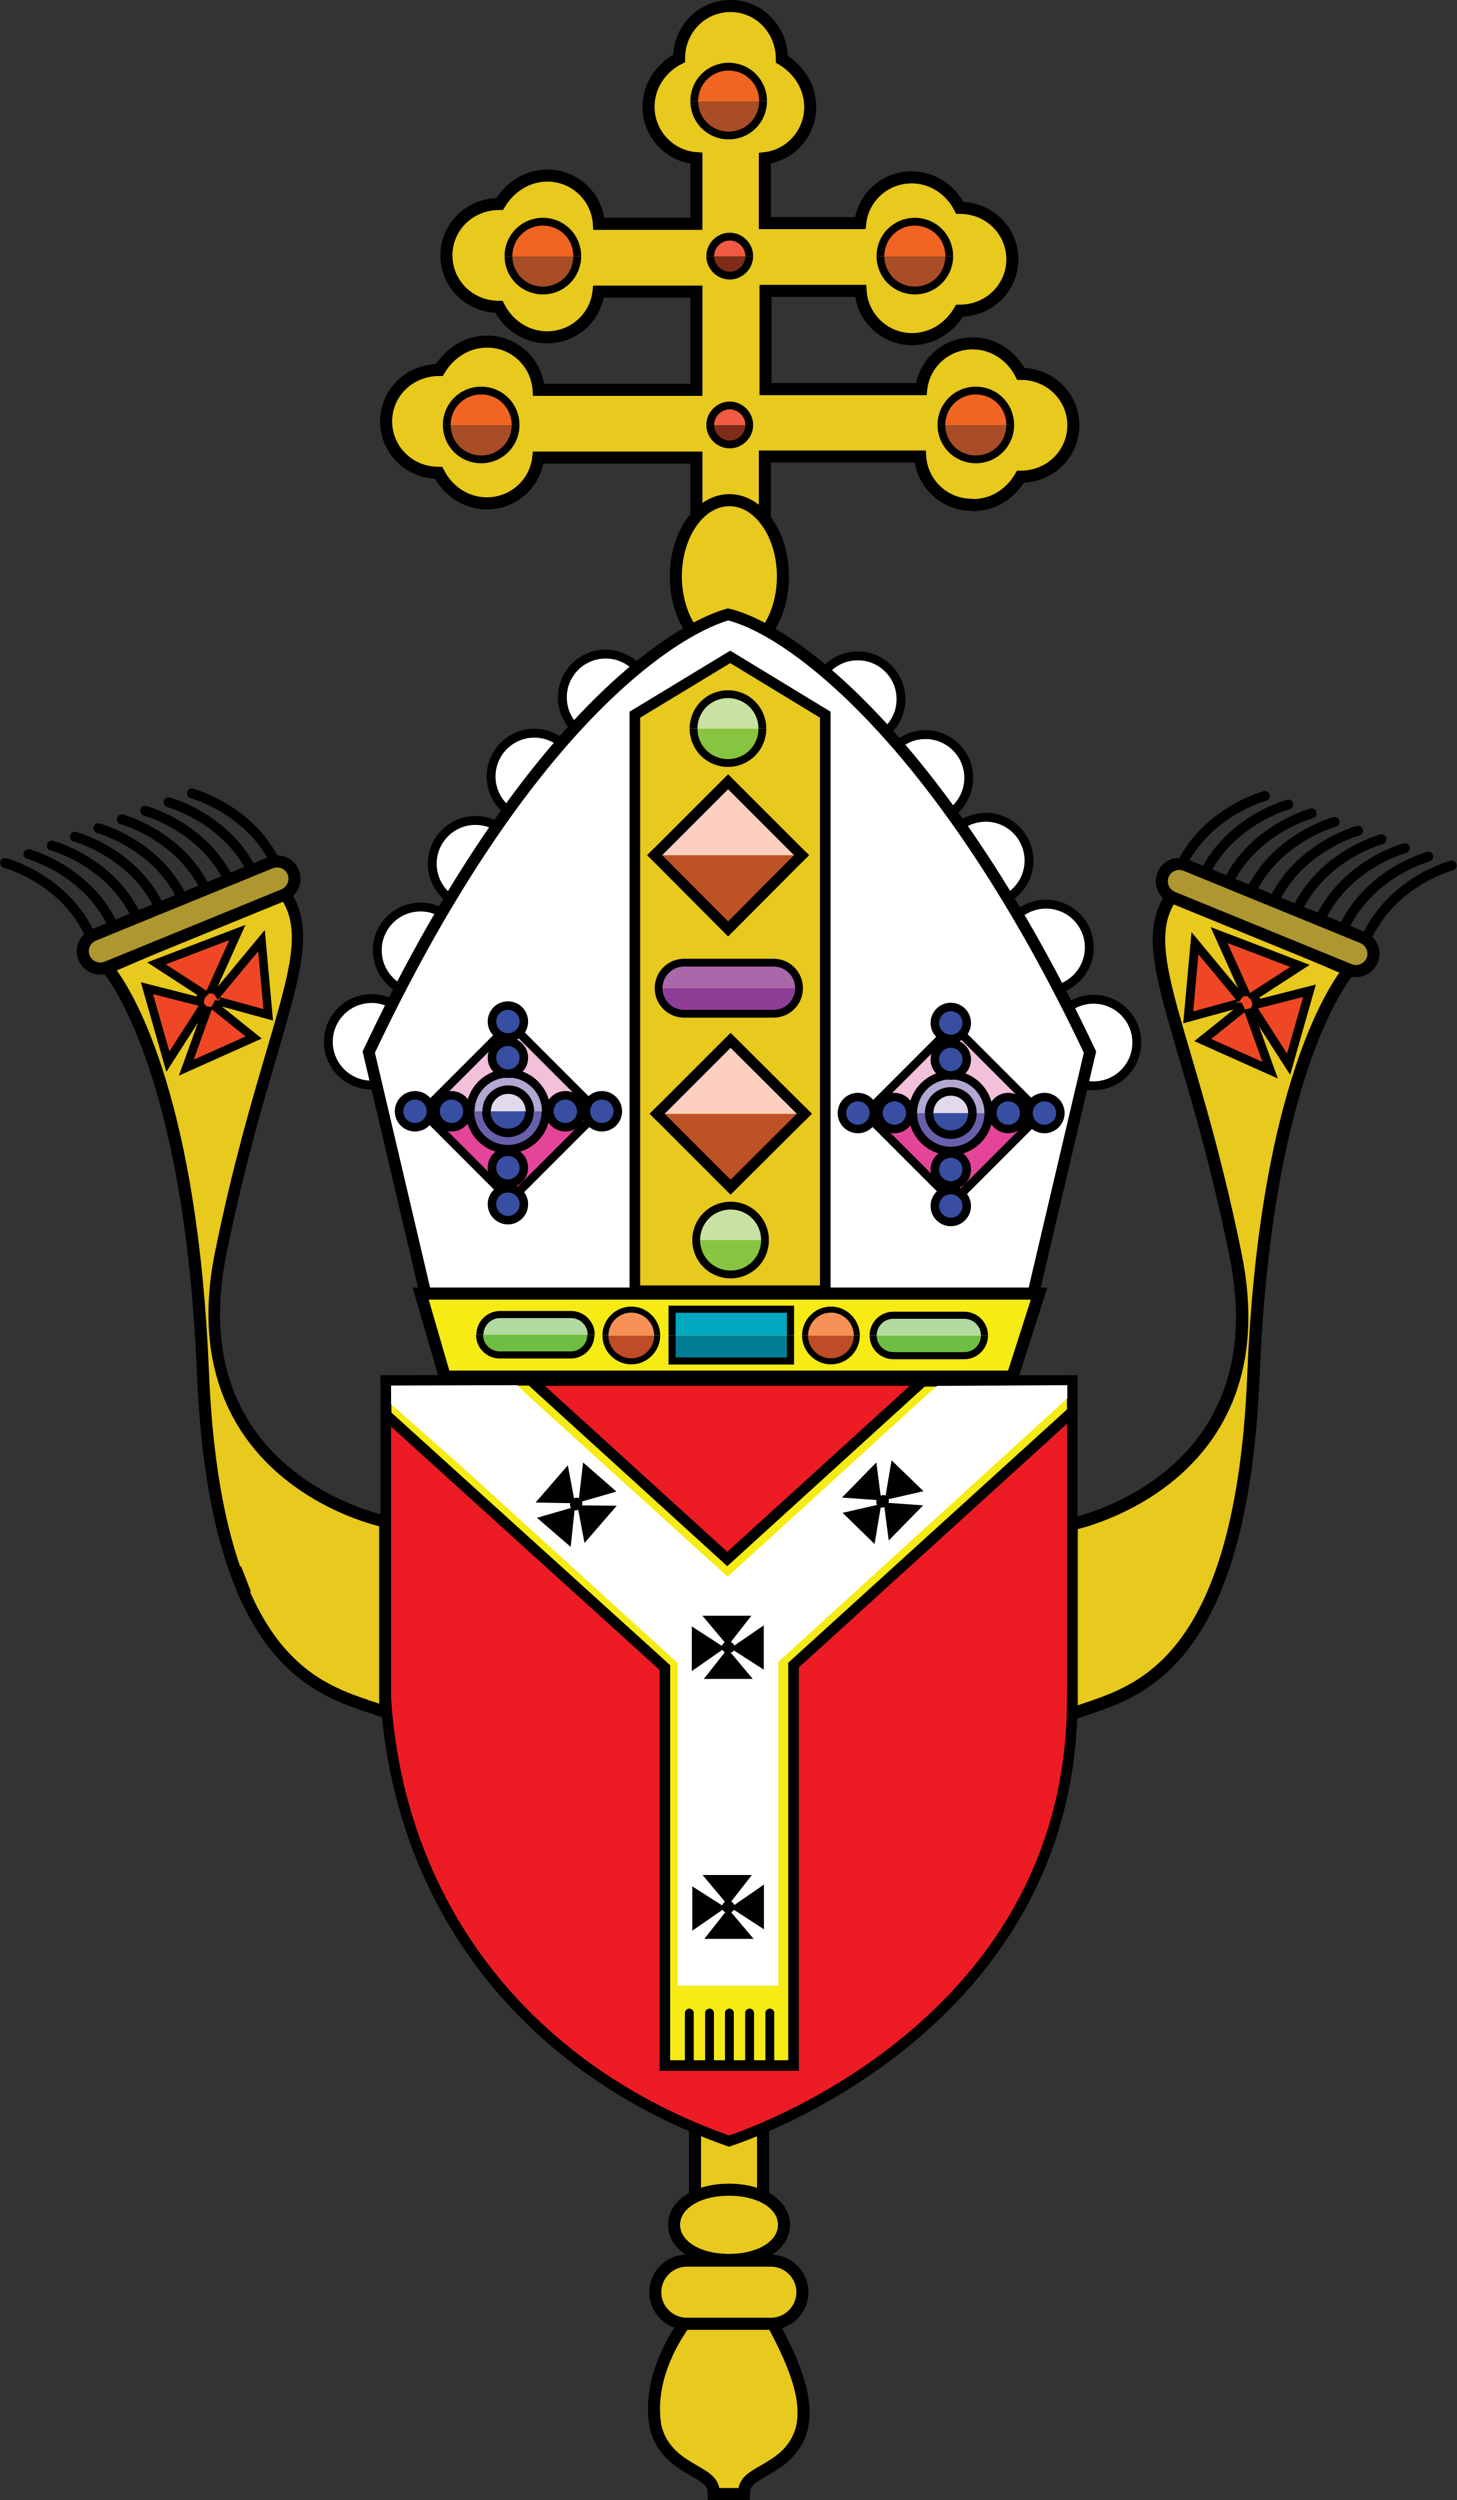 <?xml version="1.0" encoding="UTF-8"?>
<svg xmlns="http://www.w3.org/2000/svg" height="704.8" width="410.9" xml:space="preserve" viewBox="0 0 410.9 704.8" y="0" x="0" version="1.1"><rect x="0" y="0" width="410.9" height="704.8" fill="#333333" stroke="none"/><style>.s0{fill:none;stroke-linecap:round;stroke-width:2.8;stroke:#000;}.s1{fill:#e8c91d;stroke-width:3.4;stroke:#000;}.s2{fill:#ae9731;stroke-width:3.4;stroke:#000;}.s3{fill:#a84d25;stroke-width:2.2;stroke:#000;}.s4{fill:#f26422;stroke-width:2.2;stroke:#000;}.s5{fill:#7e2b18;stroke-width:2.2;stroke:#000;}.s6{fill:#f15b43;stroke-width:2.2;stroke:#000;}.s7{fill:#fff;stroke-linecap:round;stroke-width:2.5;stroke:#000;}.s8{fill:#87c540;stroke-width:2.2;stroke:#000;}.s9{fill:#c9e1a3;stroke-width:2.2;stroke:#000;}.s10{fill:#be5227;stroke-linecap:square;stroke-width:3;stroke:#000;}.s11{fill:#fccfc0;stroke-linecap:square;stroke-width:3;stroke:#000;}.s12{fill:#6ebe44;stroke-width:2;stroke:#000;}.s13{fill:#b3daa1;stroke-width:2;stroke:#000;}.s14{fill:#be4c27;stroke-width:1.7;stroke:#000;}.s15{fill:#f79157;stroke-width:1.7;stroke:#000;}.s16{fill:#e8c91d;}.s17{fill:#e54599;stroke-width:2.4;stroke:#000;}.s18{fill:#f3c0d9;stroke-width:2.4;stroke:#000;}.s19{fill:#6760aa;stroke-width:2.4;stroke:#000;}.s20{fill:#b3a8d2;stroke-width:2.4;stroke:#000;}.s21{fill:#384ea2;stroke-width:2.4;stroke:#000;}.s22{fill:#e2daec;stroke-width:2.4;stroke:#000;}.s23{fill:none;opacity:1;stroke-linecap:round;stroke-width:2.5;stroke:#000;}</style>
    <path d="m409.4 244c0 0-19.7 5.2-25.6 24.6M402.8 241.5c0 0-19.7 5.3-25.6 24.7M396.2 239.1c0 0-35 9.3-25.7 48.9M389.6 236.6c0 0-35 9.3-25.7 48.9M383 234.2c0 0-35 9.3-25.7 48.9M376.4 231.7c0 0-34.9 9.3-25.7 48.9M369.9 229.3c0 0-35 9.3-25.7 48.9M363.3 226.8c0 0-35 9.3-25.7 48.9M356.7 224.4c0 0-34.9 9.3-25.7 48.9" class="s0"></path>
    <path d="m302.2 429.7c0 0 59.4-11.9 46.2-76.2-13.1-64.2-29.2-86.1-17.5-101.5l49.6 21.5c0 0-23.4 25.7-27 114.1-3.6 88.4-37.7 89.9-51.3 95.7l0-53.6z" style="fill:#e8c91d;stroke-width:3.5;stroke:#000"></path>
    <path d="m201.3 703.1c0-3.1-1.4-4.2-5.6-6.6-3.8-2.2-9-5.2-10.8-12.2-1.9-10.6 2.3-21.2 8.5-29.8l24.3 0c5.5 10.4 10.4 20.8 8.5 29.8-1.8 7.1-7 10-10.8 12.2-4.2 2.4-5.5 3.4-5.6 6.6z" class="s1"></path>
    <rect x="196" y="550.2" width="19.2" height="88.1" class="s1"></rect>
    <path d="m193.7 655.1c-4.9 0-8.9-4-8.9-8.9 0-4.9 4-8.9 8.9-8.9l23.7 0c4.9 0 8.9 4 8.9 8.9 0 4.9-4 8.9-8.9 8.9l-23.7 0zM205.6 637.1c-9 0-15.5-4.2-15.5-9.9 0-5.7 6.5-9.9 15.5-9.9 9 0 15.5 4.2 15.5 9.9 0 5.7-6.5 9.9-15.5 9.9z" class="s1"></path>
    <path d="m302.4 479 0-89.8-193.6 0 0 89.8c4.1 60.3 41.5 105.1 96.8 124.6 11.3-3.8 96.8-35.6 96.8-124.6z" style="fill:#ed1c24;opacity:1;stroke-width:3;stroke:#000"></path>
    <path d="m349 283-13.9 3.8 1.9-20.9 12.2 14.7c0.4-0.6 1.1-1 1.8-1l-7.2-16 22.8 8.7-13.1 8.5c0.6 0.6 0.9 1.5 0.9 2.3l14.9-3.8-5.9 20.7-9.7-15.1c-0.3 0.4-0.8 0.6-1.3 0.7l5.8 16.1-19-8.5 10.6-8.5c-0.2-0.5-0.6-1.1-0.8-1.7z" style="fill:#ef4725;stroke-width:2.5;stroke:#000"></path>
    <path d="m328 246.6c-1 2.5 0.2 5.3 2.7 6.4l49.9 20.4c2.5 1 5.3-0.2 6.4-2.7l0 0c1-2.5-0.2-5.3-2.7-6.4l-49.9-20.4c-2.5-1-5.4 0.2-6.4 2.7l0 0z" class="s2"></path>
    <path d="m274 142.3c-7.7 0-14-6-14.5-13.6l-43.8 0 0 53.2-19.3 0 0 0.3 0-53.2-44.6 0c-0.8 7.3-7 12.9-14.5 12.9-5.9 0-11-3.5-13.6-8.6-8.3 0-14.8-6.5-14.8-14.5 0-8 6.5-14.5 15-14.5 2.9-4.8 7.8-8 13.5-8 7.7 0 14 6 14.5 13.6l44.5 0 0-27.7-27.6 0c-0.8 7.3-7 12.9-14.5 12.9-5.9 0-11-3.5-13.6-8.6-8.3 0-14.8-6.5-14.8-14.5 0-8 6.5-14.5 15-14.5 2.9-4.8 7.8-8 13.5-8 7.7 0 14 6 14.5 13.6l27.5 0 0-18.5c-7.5-0.5-13.5-6.8-13.5-14.5 0-5.9 3.5-11 8.6-13.6 0-8.3 6.5-14.8 14.5-14.8 8 0 14.5 6.5 14.5 15 4.8 2.9 8 7.8 8 13.5 0 7.4-5.6 13.6-12.8 14.4l0 18.3 26.9 0c0.8-7.3 7-12.9 14.5-12.9 5.9 0 11 3.5 13.6 8.6 8.3 0 14.8 6.5 14.8 14.5 0 8-6.5 14.5-14.9 14.5-2.8 4.8-7.7 8-13.4 8-7.7 0-14-6-14.5-13.6l-26.8 0 0 27.7 43.9 0c0.8-7.3 7-12.9 14.5-12.9 5.9 0 11 3.5 13.6 8.6 8.3 0 14.8 6.5 14.8 14.5 0 8-6.5 14.5-14.9 14.5-2.8 4.8-7.7 8-13.4 8z" class="s1"></path>
    <path d="m215.2 28.5c0 5.4-4.3 9.7-9.7 9.7-5.4 0-9.7-4.3-9.7-9.7" class="s3"></path>
    <path d="m195.8 28.5c0-5.4 4.3-9.7 9.7-9.7 5.4 0 9.7 4.3 9.7 9.7" class="s4"></path>
    <path d="m267.7 72.2c0 5.4-4.3 9.7-9.7 9.7-5.4 0-9.7-4.3-9.7-9.7" class="s3"></path>
    <path d="m248.3 72.2c0-5.4 4.3-9.7 9.7-9.7 5.4 0 9.7 4.3 9.7 9.7" class="s4"></path>
    <path d="m162.8 72.2c0 5.4-4.3 9.7-9.7 9.7-5.4 0-9.7-4.3-9.7-9.7" class="s3"></path>
    <path d="m143.4 72.2c0-5.4 4.3-9.7 9.7-9.7 5.4 0 9.7 4.3 9.7 9.7" class="s4"></path>
    <path d="m145.4 119.8c0 5.4-4.3 9.7-9.7 9.7-5.4 0-9.7-4.3-9.7-9.7" class="s3"></path>
    <path d="m126 119.8c0-5.4 4.3-9.7 9.7-9.7 5.4 0 9.7 4.3 9.7 9.7" class="s4"></path>
    <path d="m284.9 119.8c0 5.4-4.3 9.7-9.7 9.7-5.4 0-9.7-4.3-9.7-9.7" class="s3"></path>
    <path d="m265.5 119.8c0-5.4 4.3-9.7 9.7-9.7 5.4 0 9.7 4.3 9.7 9.7" class="s4"></path>
    <path d="m211.3 119.8c0 3-2.5 5.5-5.5 5.5-3 0-5.5-2.5-5.5-5.5" class="s5"></path>
    <path d="m200.3 119.8c0-3 2.5-5.5 5.5-5.5 3 0 5.5 2.5 5.5 5.5" class="s6"></path>
    <path d="m211.3 72.2c0 3-2.5 5.5-5.5 5.5-3 0-5.5-2.5-5.5-5.5" class="s5"></path>
    <path d="m200.3 72.2c0-3 2.5-5.5 5.5-5.5 3 0 5.5 2.5 5.5 5.5" class="s6"></path>
    <ellipse cx="205.7" cy="162.5" rx="15.1" ry="21.5" class="s1"></ellipse>
    <circle cx="261" cy="219.3" r="12.2" class="s7"></circle>
    <circle cx="278" cy="242.6" r="12.2" class="s7"></circle>
    <circle cx="295" cy="267.1" r="12.2" class="s7"></circle>
    <circle cx="308.4" cy="293.9" r="12.2" class="s7"></circle>
    <circle r="12.2" cy="197.1" cx="241.9" class="s7"></circle>
    <circle cx="118.6" cy="267.9" r="12.2" class="s7"></circle>
    <circle cx="134.1" cy="243.5" r="12.2" class="s7"></circle>
    <circle cx="150.7" cy="218.9" r="12.2" class="s7"></circle>
    <circle cx="170.8" cy="196.6" r="12.2" class="s7"></circle>
    <circle cx="104.8" cy="293.7" r="12.2" class="s7"></circle>
    <path d="m120 364.7-16-68.1c41.9-88.8 83.4-118.2 101.3-123.4 18.8 4.5 61.4 37.4 102.1 123.4l-16 68.1z" style="fill:#fff;stroke-width:3.3;stroke:#000"></path>
    <polygon points="451 393.6 424.3 393.6 397.3 393.6 397.3 231.2 424.2 214.9 451 231.2 " transform="translate(-218.26,-29.719)" style="fill:#e8c91d;stroke-width:3;stroke:#000"></polygon>
    <polygon transform="translate(-218.26,-29.719)" points="343.7 417.8 503.8 417.8 511.3 394.4 336.9 394.4 " style="fill:#f6eb14;stroke-linecap:round;stroke-width:3.4;stroke:#000"></polygon>
    <polygon transform="translate(-218.26,-29.719)" points="437.8 498.3 497.7 443.7 521 422.4 520.8 422 520.8 418.9 484.4 418.9 479.3 423.4 423.5 474.3 366.3 422.4 362.7 418.9 327.3 418.9 327.3 424.5 347.9 442.7 409.4 498.6 409.4 589.6 437.8 589.6 " fill="none"></polygon>
    <path d="m215 205.4c0 5.4-4.3 9.7-9.7 9.7-5.4 0-9.7-4.3-9.7-9.7" class="s8"></path>
    <path d="m195.6 205.4c0-5.4 4.3-9.7 9.7-9.7 5.4 0 9.7 4.3 9.7 9.7" class="s9"></path>
    <polyline transform="translate(-218.26,-29.719)" points="445.1 343.7 424.3 364.4 403.6 343.7 " class="s10"></polyline>
    <polyline transform="translate(-218.26,-29.719)" points="403.6 343.7 424.3 323 445.1 343.7 " class="s11"></polyline>
    <g transform="translate(-218.26,-29.719)"><path d="m495.9 406.2 0 0c0 3.1-2.5 5.7-5.7 5.7l-20 0c-3.1 0-5.7-2.5-5.7-5.7" class="s12"></path>
        <path d="m464.5 406.2 0 0c0-3.1 2.5-5.7 5.7-5.7l20 0c3.1 0 5.7 2.5 5.7 5.7" class="s13"></path></g>
    <g transform="translate(-218.26,-29.719)"><path d="m459.9 406.2c0 4-3.3 7.3-7.3 7.3-4 0-7.3-3.3-7.3-7.3" class="s14"></path>
        <path d="m445.3 406.2c0-4 3.3-7.3 7.3-7.3 4 0 7.3 3.3 7.3 7.3" class="s15"></path></g>
    <g transform="translate(-218.26,-29.719)"><polyline points="441.2 406.2 441.2 413.4 407.8 413.4 407.8 406.2 " style="fill:#017d94;stroke-width:2;stroke:#000"></polyline>
        <polyline points="407.8 406.2 407.8 398.8 441.2 398.8 441.2 406.2 " style="fill:#00a7bf;stroke-width:2;stroke:#000"></polyline></g>
    <g transform="translate(-218.26,-29.719)"><path d="m219.7 273c0 0 19.7 5.2 25.6 24.6M226.3 270.5c0 0 19.7 5.3 25.6 24.7M232.9 268.1c0 0 35 9.3 25.7 48.9M239.4 265.6c0 0 35 9.3 25.7 48.9M246 263.2c0 0 34.9 9.3 25.7 48.9M252.6 260.7c0 0 34.9 9.3 25.7 48.9M259.2 258.3c0 0 35 9.3 25.7 48.9M265.8 255.9c0 0 35 9.3 25.7 48.9M272.4 253.4c0 0 34.9 9.3 25.7 48.9" class="s0"></path></g>
    <g transform="translate(-218.26,-29.719)"><path d="m326.8 458.7c0 0-59.4-11.9-46.2-76.2 13.1-64.2 29.2-86.1 17.5-101.5l-49.6 21.5c0 0 23.4 25.7 27 114.1 3.6 88.4 37.7 89.9 51.3 95.7l0-53.6z" fill="#e8c91d"></path>
        <path d="m328.5 515-2.3-1c-1.4-0.6-2.9-1.1-4.8-1.7C305.9 507 277.1 497.2 273.8 416.8 270.2 330 247.5 304 247.2 303.7l-1.6-1.7 53-23 0.8 1c7.8 10.3 4 23.3-2.9 46.9-4.2 14.3-9.4 32-14.3 55.9-4 19.4-1.6 35.8 7 48.8 13.4 20.3 37.6 25.3 37.9 25.4l1.3 0.3 0 57.7zM251.2 303.3c5.2 7.2 22.9 36.9 26 113.4 1.4 34 7.6 58.8 18.3 73.8 8.9 12.5 19.4 16 27 18.6 0.9 0.3 1.8 0.6 2.7 0.9l0-50c-5.5-1.4-26.2-7.7-38.7-26.5-9.1-13.8-11.7-31.1-7.5-51.3 4.9-24 10.2-41.9 14.4-56.2 6.6-22.4 10-34 4.2-42.8l-46.4 20.1z"></path></g>
    <g transform="translate(-218.26,-29.719)"><path d="m280 312 13.9 3.8-1.9-20.9-12.2 14.7c-0.4-0.6-1.1-1-1.8-1l7.2-16-22.8 8.7 13.1 8.5c-0.6 0.6-0.9 1.5-0.9 2.3l-14.9-3.8 5.9 20.7 9.7-15.1c0.3 0.4 0.8 0.6 1.3 0.7l-5.8 16.1 19-8.5-10.6-8.5c0.3-0.5 0.6-1.1 0.8-1.7z" fill="#ef4725"></path>
        <path d="m280 312 13.9 3.8-1.9-20.9-12.2 14.7c-0.4-0.6-1.1-1-1.8-1l7.2-16-22.8 8.7 13.1 8.5c-0.6 0.6-0.9 1.5-0.9 2.3l-14.9-3.8 5.9 20.7 9.7-15.1c0.3 0.4 0.8 0.6 1.3 0.7l-5.8 16.1 19-8.5-10.6-8.5c0.3-0.5 0.6-1.1 0.8-1.7z" style="fill:none;stroke-width:2.4;stroke:#000"></path></g>
    <path d="m82.7 245.9c1 2.5-0.2 5.3-2.7 6.4l-49.9 20.4c-2.5 1-5.3-0.2-6.4-2.7l0 0c-1-2.5 0.2-5.3 2.7-6.4l49.9-20.4c2.6-1 5.4 0.2 6.4 2.7l0 0z" class="s2"></path>
    <g transform="translate(-218.26,-29.719)"><polyline points="387 343.2 362.2 368 337.4 343.2 " class="s17"></polyline>
        <polyline points="337.4 343.2 362.2 318.4 387 343.2 " class="s18"></polyline>
        <path d="m372.2 343c0 5.9-4.8 10.7-10.7 10.7-5.9 0-10.7-4.8-10.7-10.7" class="s19"></path>
        <path d="m350.9 343c0-5.9 4.8-10.7 10.7-10.7 5.9 0 10.7 4.8 10.7 10.7" class="s20"></path>
        <path d="m367.6 343c0 3.4-2.7 6.1-6.1 6.1-3.4 0-6.1-2.7-6.1-6.1" class="s21"></path>
        <path d="m355.5 343c0-3.4 2.7-6.1 6.1-6.1 3.4 0 6.1 2.7 6.1 6.1" class="s22"></path>
        <circle cx="361.5" cy="327.9" r="4.5" class="s21"></circle>
        <circle cx="361.5" cy="317.7" r="4.5" class="s21"></circle>
        <circle cx="361.5" cy="369.2" r="4.5" class="s21"></circle>
        <circle cx="361.5" cy="358.9" r="4.5" class="s21"></circle>
        <circle cx="388" cy="343" r="4.5" class="s21"></circle>
        <circle cx="377.7" cy="343" r="4.5" class="s21"></circle>
        <circle cx="345.6" cy="343" r="4.5" class="s21"></circle>
        <circle cx="335.3" cy="343" r="4.5" class="s21"></circle></g>
    <g transform="translate(-218.26,-29.719)"><polyline points="511.9 343.7 487.1 368.5 462.3 343.7 " class="s17"></polyline>
        <polyline points="462.3 343.7 487.1 318.9 511.9 343.7 " class="s18"></polyline>
        <path d="m497.1 343.5c0 5.9-4.8 10.7-10.7 10.7-5.9 0-10.7-4.8-10.7-10.7" class="s19"></path>
        <path d="m475.7 343.5c0-5.9 4.8-10.7 10.7-10.7 5.9 0 10.7 4.8 10.7 10.7" class="s20"></path>
        <path d="m492.5 343.5c0 3.4-2.7 6.1-6.1 6.1-3.4 0-6.1-2.7-6.1-6.1" class="s21"></path>
        <path d="m480.3 343.5c0-3.4 2.7-6.1 6.1-6.1 3.4 0 6.1 2.7 6.1 6.1" class="s22"></path>
        <circle cx="486.4" cy="328.4" r="4.5" class="s21"></circle>
        <circle cx="486.4" cy="318.1" r="4.5" class="s21"></circle>
        <circle cx="486.4" cy="369.7" r="4.5" class="s21"></circle>
        <circle cx="486.4" cy="359.4" r="4.5" class="s21"></circle>
        <circle cx="512.8" cy="343.5" r="4.5" class="s21"></circle>
        <circle cx="502.6" cy="343.5" r="4.5" class="s21"></circle>
        <circle cx="470.5" cy="343.5" r="4.5" class="s21"></circle>
        <circle cx="460.2" cy="343.5" r="4.5" class="s21"></circle></g>
    <g transform="translate(-218.26,-29.719)"><polyline points="444.3 270.8 423.6 291.6 402.9 270.8 " class="s10"></polyline>
        <polyline points="402.9 270.8 423.6 250.1 444.3 270.8 " class="s11"></polyline></g>
    <g transform="translate(-218.26,-29.719)"><path d="m434 379.3c0 5.4-4.3 9.7-9.7 9.7-5.4 0-9.7-4.3-9.7-9.7" class="s8"></path>
        <path d="m414.6 379.3c0-5.4 4.3-9.7 9.7-9.7 5.4 0 9.7 4.3 9.7 9.7" class="s9"></path></g>
    <g transform="translate(-218.26,-29.719)"><path d="m403.6 406.2c0 4-3.3 7.3-7.3 7.3-4 0-7.3-3.3-7.3-7.3" class="s14"></path>
        <path d="m389 406.2c0-4 3.3-7.3 7.3-7.3 4 0 7.3 3.3 7.3 7.3" class="s15"></path></g>
    <g transform="translate(-218.26,-29.719)"><path d="m353.6 406 0 0c0-3.1 2.5-5.7 5.7-5.7l20 0c3.1 0 5.7 2.5 5.7 5.7" class="s13"></path>
        <path d="m384.9 406 0 0c0 3.1-2.5 5.7-5.7 5.7l-20 0c-3.1 0-5.7-2.5-5.7-5.7" class="s12"></path></g>
    <g transform="translate(-218.26,-29.719)"><path d="m443.6 308.3 0 0c0 4-3.2 7.2-7.2 7.2l-25.2 0c-4 0-7.2-3.2-7.2-7.2" style="fill:#8f3e97;stroke-width:2.2;stroke:#000"></path>
        <path d="m404 308.3 0 0c0-4 3.2-7.2 7.2-7.2l25.2 0c4 0 7.2 3.2 7.2 7.2" style="fill:#aa67aa;stroke-width:2.2;stroke:#000"></path></g>
    <path d="m108.8 389.2 40.9-0.1 55.4 50.4 55.1-50.1 42.2-0.2 0 8.8-78.6 71.4 0 112.9-36.3 0 0-112.2-78.6-71.2z" style="fill:#f6eb14;opacity:1;stroke-width:3;stroke:#000"></path>
    <path d="m110.3 390.6 0 5.3 19.3 17 61.5 55.9 0 91 28.4 0 0-91.3 59.9-54.6 21.6-19.7 0-3.7-36.7 0.2-3.3 2.9-55.8 50.9-57.2-51.9-2.1-2.1z" style="fill:#fff;opacity:1"></path>
    <polygon transform="translate(-218.26,-29.719)" points="413.5 561.5 413.5 574 422.9 567.5 "></polygon>
    <polygon transform="translate(-218.26,-29.719)" points="433.7 573.6 433.7 561 424.3 567.5 "></polygon>
    <polygon transform="translate(-218.26,-29.719)" points="416.9 576.3 430.8 576.3 423.6 567.8 "></polygon>
    <polygon transform="translate(-218.26,-29.719)" points="430.3 558.3 416.4 558.3 423.6 566.9 "></polygon>
    <path d="m207.2 537.6c0 0.9-0.8 1.7-1.8 1.7-1 0-1.8-0.7-1.8-1.7 0-0.9 0.8-1.7 1.8-1.7 1 0 1.8 0.8 1.8 1.7M207 465.3l8.4 5.4 0-12.5-8.3 5.7c-0.2-0.4-0.5-0.8-1-1l5.8-7.4-13.8 0 6.3 7.5c-0.4 0.2-0.7 0.6-0.8 1l-8.5-5.5 0 12.6 8.6-6c0.2 0.3 0.4 0.5 0.7 0.7l-5.9 7.5 13.8 0-6.3-7.5c0.5 0.1 0.8-0.2 1-0.5z"></path>
    <polygon transform="translate(-218.26,-29.719)" points="369.7 457.6 379.2 465.8 380.4 454.5 "></polygon>
    <polygon transform="translate(-218.26,-29.719)" points="392.1 450.2 382.7 442 381.4 453.3 "></polygon>
    <polygon transform="translate(-218.26,-29.719)" points="383.1 464.7 392.2 454.2 381.1 454.1 "></polygon>
    <polygon transform="translate(-218.26,-29.719)" points="378.4 442.8 369.3 453.3 380.4 453.5 "></polygon>
    <path d="m163.7 422.6c0.7 0.6 0.7 1.7 0.1 2.5-0.7 0.8-1.8 0.9-2.5 0.3-0.7-0.6-0.7-1.7-0.1-2.5 0.7-0.8 1.8-0.9 2.5-0.3"></path>
    <polygon transform="translate(-218.26,-29.719)" points="455.9 456.2 464.9 465 466.8 453.7 "></polygon>
    <polygon transform="translate(-218.26,-29.719)" points="478.7 450.1 469.7 441.4 467.8 452.6 "></polygon>
    <polygon transform="translate(-218.26,-29.719)" points="468.9 464 478.6 454.1 467.5 453.3 "></polygon>
    <polygon transform="translate(-218.26,-29.719)" points="465.4 442 455.7 451.9 466.8 452.7 "></polygon>
    <path d="m250.2 421.9c0.7 0.6 0.6 1.8-0.1 2.5-0.7 0.7-1.8 0.8-2.5 0.2-0.7-0.6-0.6-1.8 0.1-2.5 0.8-0.8 1.9-0.8 2.5-0.2"></path>
    <g transform="translate(-218.26,-29.719)"><line x1="284.4" y1="472" x2="287.2" y2="479" fill="#e8c91d"></line>
        <rect x="282" y="473.8" transform="matrix(0.364,0.931,-0.931,0.364,624.704,36.274)" width="7.6" height="3.4"></rect></g>
    <line x1="194.4" y1="582.4" x2="194.4" y2="567.5" class="s23"></line>
    <line x1="200.1" y1="582.4" x2="200.1" y2="567.5" class="s23"></line>
    <line x1="205.7" y1="582.4" x2="205.7" y2="567.5" class="s23"></line>
    <line x1="211.4" y1="582.4" x2="211.4" y2="567.5" class="s23"></line>
    <line x1="217.1" y1="582.4" x2="217.1" y2="567.5" class="s23"></line></svg>
